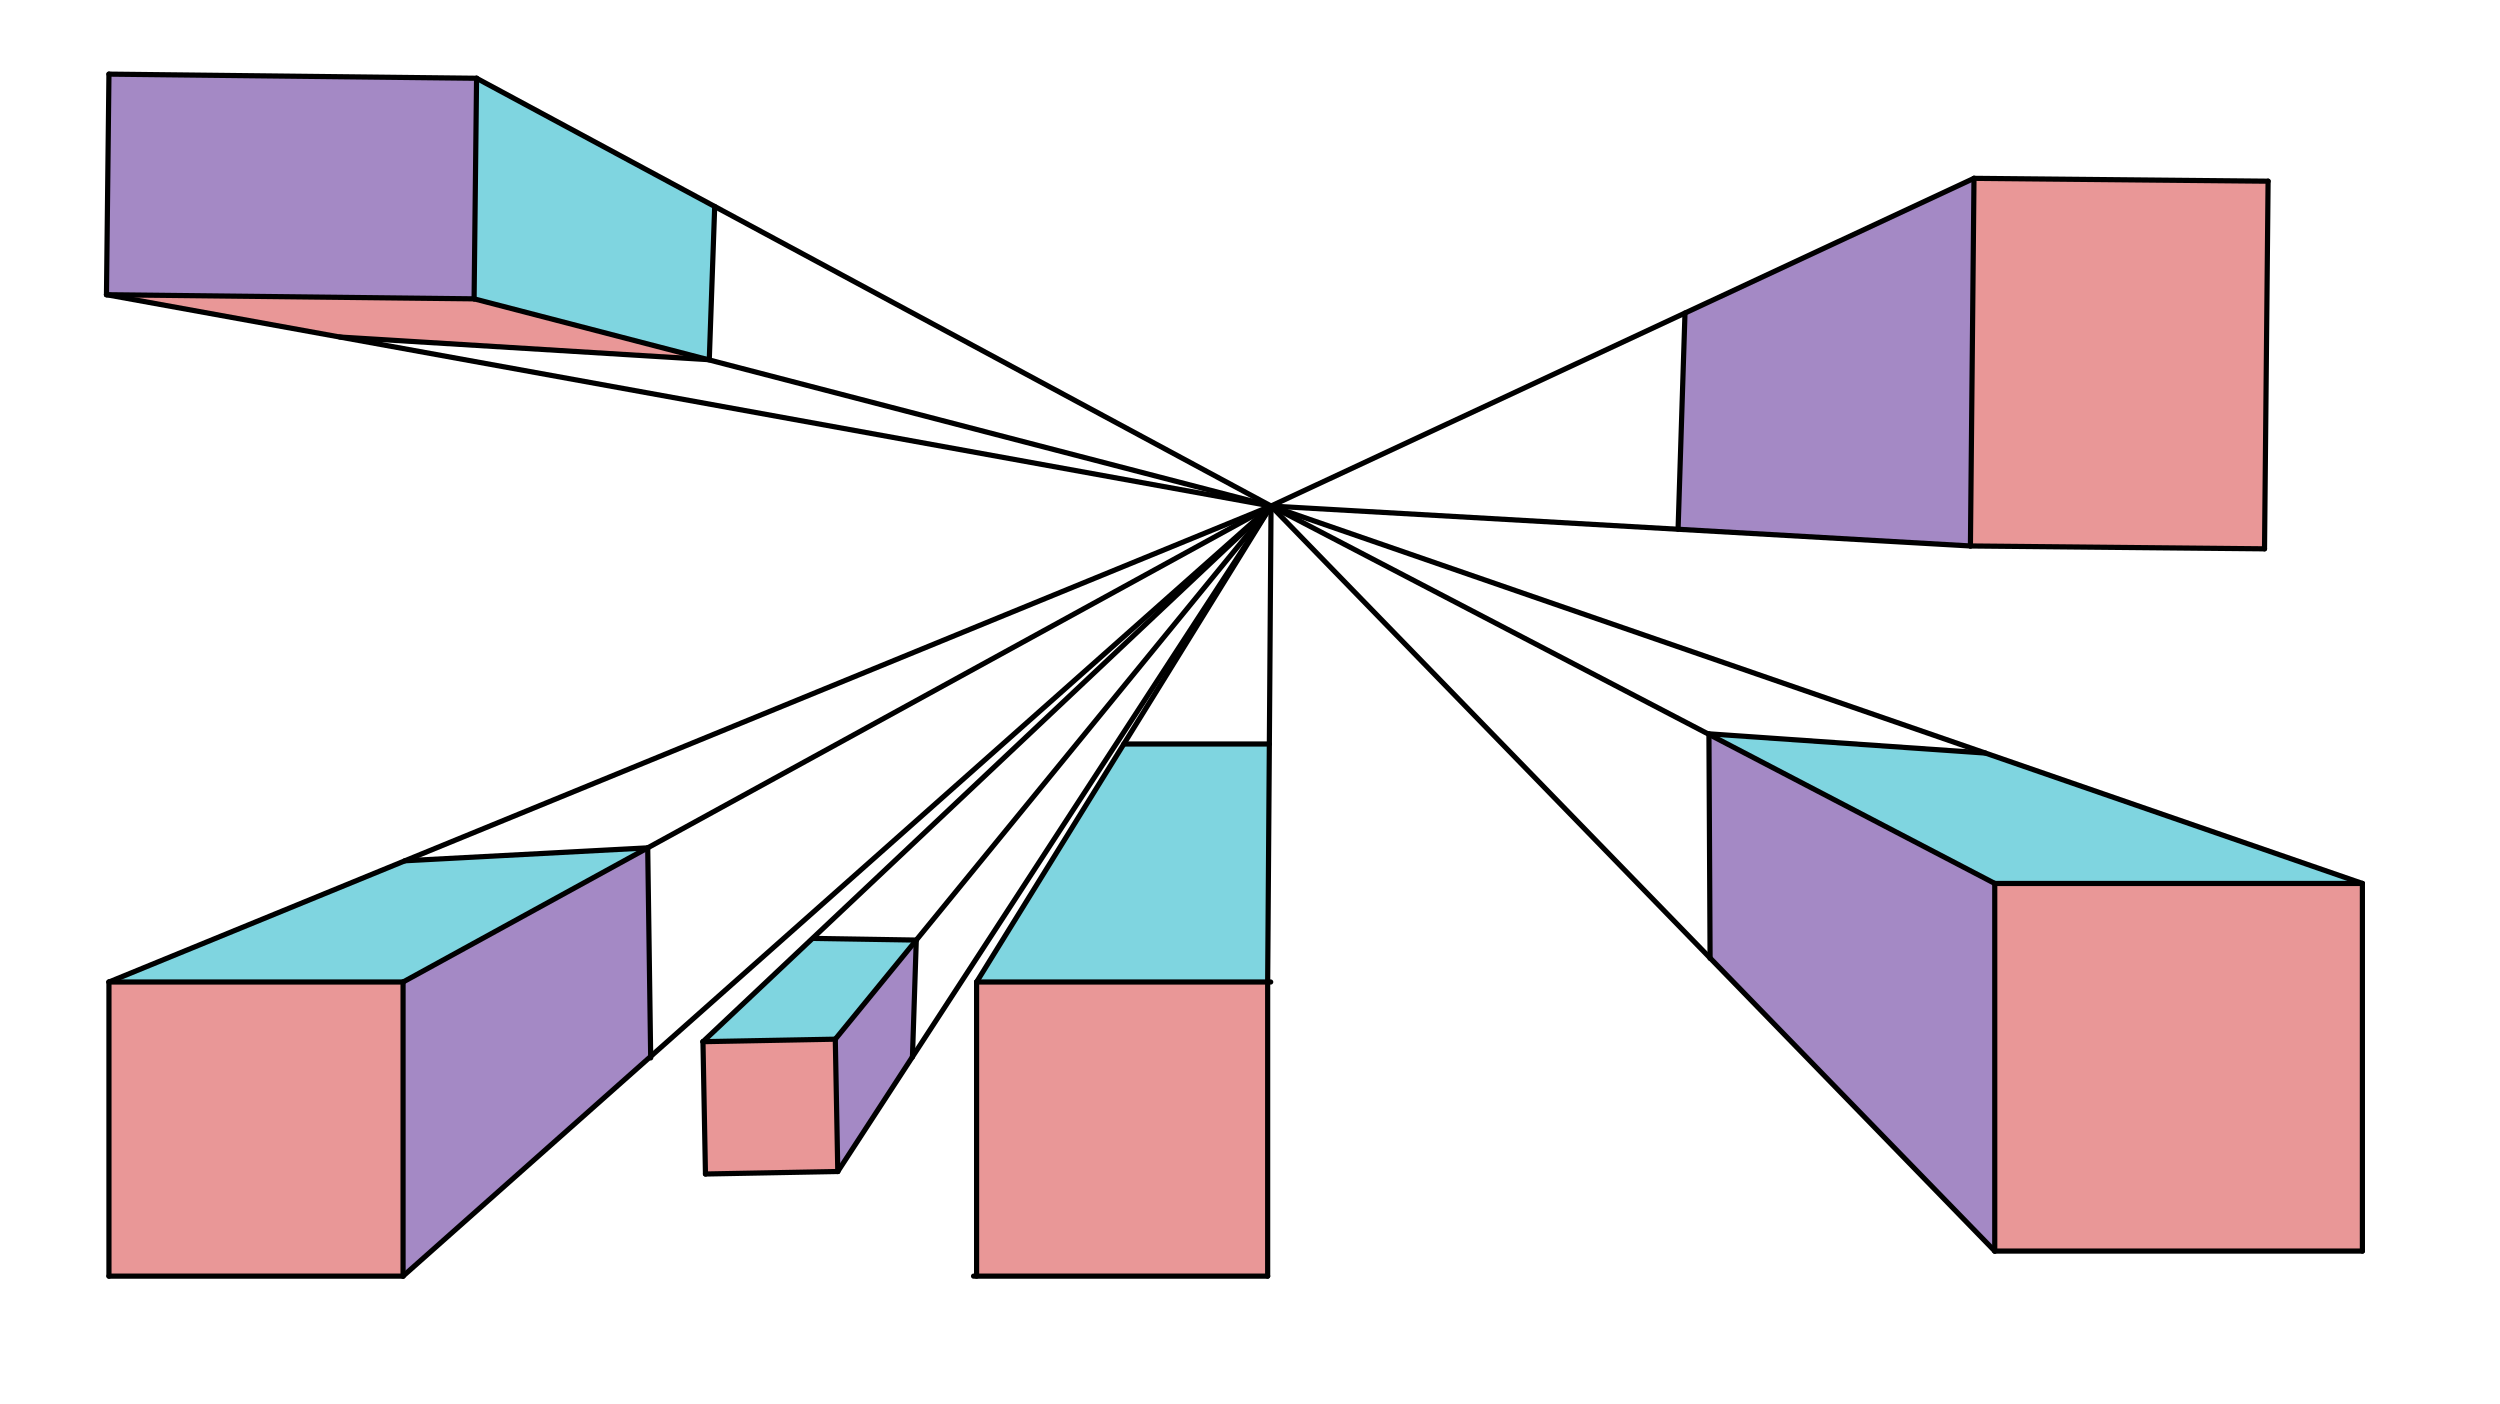 <svg xmlns="http://www.w3.org/2000/svg" class="svg--816" height="100%" preserveAspectRatio="xMidYMid meet" viewBox="0 0 963.78 541.417" width="100%"><defs><marker id="marker-arrow" markerHeight="16" markerUnits="userSpaceOnUse" markerWidth="24" orient="auto-start-reverse" refX="24" refY="4" viewBox="0 0 24 8"><path d="M 0 0 L 24 4 L 0 8 z" stroke="inherit"></path></marker></defs><g class="aux-layer--949"></g><g class="main-layer--75a"><g class="element--733"><g fill="#4A148C" opacity="0.5"><path d="M 183.723 30.171 L 182.768 115.205 L 41.045 113.612 L 42 28.578 L 183.723 30.171 Z" stroke="none"></path></g></g><g class="element--733"><g fill="#4A148C" opacity="0.5"><path d="M 760.995 68.752 L 759.62 210.477 L 646.917 204.039 L 649.584 120.687 L 760.995 68.752 Z" stroke="none"></path></g></g><g class="element--733"><g fill="#4A148C" opacity="0.5"><path d="M 769 340.578 L 769 482.31 L 659.257 369.329 L 658.817 283.117 L 769 340.578 Z" stroke="none"></path></g></g><g class="element--733"><g fill="#4A148C" opacity="0.5"><path d="M 322.015 400.616 L 322.977 451.63 L 351.759 407.421 L 353.24 362.409 L 322.015 400.616 Z" stroke="none"></path></g></g><g class="element--733"><g fill="#4A148C" opacity="0.5"><path d="M 155.386 378.578 L 155.386 491.964 L 250.841 407.272 L 249.701 326.856 L 155.386 378.578 Z" stroke="none"></path></g></g><g class="element--733"><g fill="#00ACC1" opacity="0.5"><path d="M 183.723 30.171 L 182.768 115.205 L 272.902 138.637 L 275.527 79.6 L 183.723 30.171 Z" stroke="none"></path></g></g><g class="element--733"><g fill="#00ACC1" opacity="0.5"><path d="M 910.732 340.578 L 769 340.578 L 658.817 283.117 L 765.398 290.318 L 910.732 340.578 Z" stroke="none"></path></g></g><g class="element--733"><g fill="#00ACC1" opacity="0.5"><path d="M 488.7 378.578 L 489.35 286.828 L 433.244 286.828 L 376.488 378.578 L 488.7 378.578 Z" stroke="none"></path></g></g><g class="element--733"><g fill="#00ACC1" opacity="0.5"><path d="M 322.015 400.616 L 353.24 362.409 L 313.631 361.766 L 271 401.578 L 322.015 400.616 Z" stroke="none"></path></g></g><g class="element--733"><g fill="#00ACC1" opacity="0.5"><path d="M 155.386 378.578 L 249.701 326.856 L 156.107 331.84 L 42 378.578 L 155.386 378.578 Z" stroke="none"></path></g></g><g class="element--733"><g fill="#D32F2F" opacity="0.5"><path d="M 130.978 129.926 L 272.902 138.637 L 182.768 115.205 L 41.045 113.612 L 130.978 129.926 Z" stroke="none"></path></g></g><g class="element--733"><g fill="#D32F2F" opacity="0.5"><path d="M 874.376 69.853 L 873 211.578 L 759.62 210.477 L 760.995 68.752 L 874.376 69.853 Z" stroke="none"></path></g></g><g class="element--733"><g fill="#D32F2F" opacity="0.5"><path d="M 910.732 340.578 L 910.732 482.31 L 769 482.31 L 769 340.578 L 910.732 340.578 Z" stroke="none"></path></g></g><g class="element--733"><g fill="#D32F2F" opacity="0.5"><path d="M 488.7 491.964 L 488.7 378.578 L 376.488 378.578 L 376.488 491.964 L 488.7 491.964 Z" stroke="none"></path></g></g><g class="element--733"><g fill="#D32F2F" opacity="0.5"><path d="M 322.977 451.63 L 322.015 400.616 L 271 401.578 L 271.963 452.593 L 322.977 451.63 Z" stroke="none"></path></g></g><g class="element--733"><g fill="#D32F2F" opacity="0.5"><path d="M 155.386 491.964 L 155.386 378.578 L 42 378.578 L 42 491.964 L 155.386 491.964 Z" stroke="none"></path></g></g><g class="element--733"><line stroke="#000000" stroke-dasharray="none" stroke-linecap="round" stroke-width="2" x1="42" x2="155.386" y1="378.578" y2="378.578"></line></g><g class="element--733"><line stroke="#000000" stroke-dasharray="none" stroke-linecap="round" stroke-width="2" x1="155.386" x2="155.386" y1="378.578" y2="491.964"></line></g><g class="element--733"><line stroke="#000000" stroke-dasharray="none" stroke-linecap="round" stroke-width="2" x1="42" x2="42" y1="378.578" y2="491.964"></line></g><g class="element--733"><line stroke="#000000" stroke-dasharray="none" stroke-linecap="round" stroke-width="2" x1="155.386" x2="42" y1="491.964" y2="491.964"></line></g><g class="element--733"><line stroke="#000000" stroke-dasharray="none" stroke-linecap="round" stroke-width="2" x1="376.488" x2="489.874" y1="378.578" y2="378.578"></line></g><g class="element--733"><line stroke="#000000" stroke-dasharray="none" stroke-linecap="round" stroke-width="2" x1="376.488" x2="376.488" y1="378.578" y2="491.964"></line></g><g class="element--733"><line stroke="#000000" stroke-dasharray="none" stroke-linecap="round" stroke-width="2" x1="488.7" x2="488.7" y1="378.578" y2="491.964"></line></g><g class="element--733"><line stroke="#000000" stroke-dasharray="none" stroke-linecap="round" stroke-width="2" x1="488.7" x2="375.315" y1="491.964" y2="491.964"></line></g><g class="element--733"><line stroke="#000000" stroke-dasharray="none" stroke-linecap="round" stroke-width="2" x1="769" x2="910.732" y1="340.578" y2="340.578"></line></g><g class="element--733"><line stroke="#000000" stroke-dasharray="none" stroke-linecap="round" stroke-width="2" x1="910.732" x2="910.732" y1="340.578" y2="482.31"></line></g><g class="element--733"><line stroke="#000000" stroke-dasharray="none" stroke-linecap="round" stroke-width="2" x1="910.732" x2="769" y1="482.31" y2="482.31"></line></g><g class="element--733"><line stroke="#000000" stroke-dasharray="none" stroke-linecap="round" stroke-width="2" x1="769" x2="769" y1="340.578" y2="482.31"></line></g><g class="element--733"><line stroke="#000000" stroke-dasharray="none" stroke-linecap="round" stroke-width="2" x1="155.386" x2="490" y1="378.578" y2="195.078"></line></g><g class="element--733"><line stroke="#000000" stroke-dasharray="none" stroke-linecap="round" stroke-width="2" x1="42" x2="490" y1="378.578" y2="195.078"></line></g><g class="element--733"><line stroke="#000000" stroke-dasharray="none" stroke-linecap="round" stroke-width="2" x1="155.386" x2="490" y1="491.964" y2="195.078"></line></g><g class="element--733"><line stroke="#000000" stroke-dasharray="none" stroke-linecap="round" stroke-width="2" x1="271" x2="322.015" y1="401.578" y2="400.616"></line></g><g class="element--733"><line stroke="#000000" stroke-dasharray="none" stroke-linecap="round" stroke-width="2" x1="322.015" x2="322.977" y1="400.616" y2="451.63"></line></g><g class="element--733"><line stroke="#000000" stroke-dasharray="none" stroke-linecap="round" stroke-width="2" x1="322.977" x2="271.963" y1="451.63" y2="452.593"></line></g><g class="element--733"><line stroke="#000000" stroke-dasharray="none" stroke-linecap="round" stroke-width="2" x1="271" x2="271.963" y1="401.578" y2="452.593"></line></g><g class="element--733"><line stroke="#000000" stroke-dasharray="none" stroke-linecap="round" stroke-width="2" x1="271" x2="490" y1="401.578" y2="195.078"></line></g><g class="element--733"><line stroke="#000000" stroke-dasharray="none" stroke-linecap="round" stroke-width="2" x1="322.015" x2="490" y1="400.616" y2="195.078"></line></g><g class="element--733"><line stroke="#000000" stroke-dasharray="none" stroke-linecap="round" stroke-width="2" x1="322.977" x2="490" y1="451.63" y2="195.078"></line></g><g class="element--733"><line stroke="#000000" stroke-dasharray="none" stroke-linecap="round" stroke-width="2" x1="376.488" x2="490" y1="378.578" y2="195.078"></line></g><g class="element--733"><line stroke="#000000" stroke-dasharray="none" stroke-linecap="round" stroke-width="2" x1="488.7" x2="490" y1="378.578" y2="195.078"></line></g><g class="element--733"><line stroke="#000000" stroke-dasharray="none" stroke-linecap="round" stroke-width="2" x1="769" x2="490" y1="482.31" y2="195.078"></line></g><g class="element--733"><line stroke="#000000" stroke-dasharray="none" stroke-linecap="round" stroke-width="2" x1="769" x2="490" y1="340.578" y2="195.078"></line></g><g class="element--733"><line stroke="#000000" stroke-dasharray="none" stroke-linecap="round" stroke-width="2" x1="910.732" x2="490" y1="340.578" y2="195.078"></line></g><g class="element--733"><line stroke="#000000" stroke-dasharray="none" stroke-linecap="round" stroke-width="2" x1="42" x2="183.723" y1="28.578" y2="30.171"></line></g><g class="element--733"><line stroke="#000000" stroke-dasharray="none" stroke-linecap="round" stroke-width="2" x1="42" x2="41.045" y1="28.578" y2="113.612"></line></g><g class="element--733"><line stroke="#000000" stroke-dasharray="none" stroke-linecap="round" stroke-width="2" x1="41.045" x2="182.768" y1="113.612" y2="115.205"></line></g><g class="element--733"><line stroke="#000000" stroke-dasharray="none" stroke-linecap="round" stroke-width="2" x1="183.723" x2="182.768" y1="30.171" y2="115.205"></line></g><g class="element--733"><line stroke="#000000" stroke-dasharray="none" stroke-linecap="round" stroke-width="2" x1="41.045" x2="490" y1="113.612" y2="195.078"></line></g><g class="element--733"><line stroke="#000000" stroke-dasharray="none" stroke-linecap="round" stroke-width="2" x1="182.768" x2="490" y1="115.205" y2="195.078"></line></g><g class="element--733"><line stroke="#000000" stroke-dasharray="none" stroke-linecap="round" stroke-width="2" x1="183.723" x2="490" y1="30.171" y2="195.078"></line></g><g class="element--733"><line stroke="#000000" stroke-dasharray="none" stroke-linecap="round" stroke-width="2" x1="873" x2="874.376" y1="211.578" y2="69.853"></line></g><g class="element--733"><line stroke="#000000" stroke-dasharray="none" stroke-linecap="round" stroke-width="2" x1="873" x2="759.62" y1="211.578" y2="210.477"></line></g><g class="element--733"><line stroke="#000000" stroke-dasharray="none" stroke-linecap="round" stroke-width="2" x1="759.62" x2="760.995" y1="210.477" y2="68.752"></line></g><g class="element--733"><line stroke="#000000" stroke-dasharray="none" stroke-linecap="round" stroke-width="2" x1="874.376" x2="760.995" y1="69.853" y2="68.752"></line></g><g class="element--733"><line stroke="#000000" stroke-dasharray="none" stroke-linecap="round" stroke-width="2" x1="759.62" x2="490" y1="210.477" y2="195.078"></line></g><g class="element--733"><line stroke="#000000" stroke-dasharray="none" stroke-linecap="round" stroke-width="2" x1="760.995" x2="490" y1="68.752" y2="195.078"></line></g><g class="element--733"><line stroke="#000000" stroke-dasharray="none" stroke-linecap="round" stroke-width="2" x1="275.527" x2="273.433" y1="79.6" y2="138.67"></line></g><g class="element--733"><line stroke="#000000" stroke-dasharray="none" stroke-linecap="round" stroke-width="2" x1="273.433" x2="130.978" y1="138.67" y2="129.926"></line></g><g class="element--733"><line stroke="#000000" stroke-dasharray="none" stroke-linecap="round" stroke-width="2" x1="649.584" x2="646.917" y1="120.687" y2="204.039"></line></g><g class="element--733"><line stroke="#000000" stroke-dasharray="none" stroke-linecap="round" stroke-width="2" x1="765.398" x2="658.815" y1="290.318" y2="282.897"></line></g><g class="element--733"><line stroke="#000000" stroke-dasharray="none" stroke-linecap="round" stroke-width="2" x1="658.815" x2="659.257" y1="282.897" y2="369.458"></line></g><g class="element--733"><line stroke="#000000" stroke-dasharray="none" stroke-linecap="round" stroke-width="2" x1="489.35" x2="433.244" y1="286.828" y2="286.828"></line></g><g class="element--733"><line stroke="#000000" stroke-dasharray="none" stroke-linecap="round" stroke-width="2" x1="353.24" x2="313.631" y1="362.409" y2="361.766"></line></g><g class="element--733"><line stroke="#000000" stroke-dasharray="none" stroke-linecap="round" stroke-width="2" x1="353.24" x2="351.755" y1="362.409" y2="407.53"></line></g><g class="element--733"><line stroke="#000000" stroke-dasharray="none" stroke-linecap="round" stroke-width="2" x1="249.701" x2="156.024" y1="326.856" y2="331.844"></line></g><g class="element--733"><line stroke="#000000" stroke-dasharray="none" stroke-linecap="round" stroke-width="2" x1="249.701" x2="250.849" y1="326.856" y2="407.836"></line></g></g><g class="snaps-layer--ac6"></g><g class="temp-layer--52d"></g></svg>
